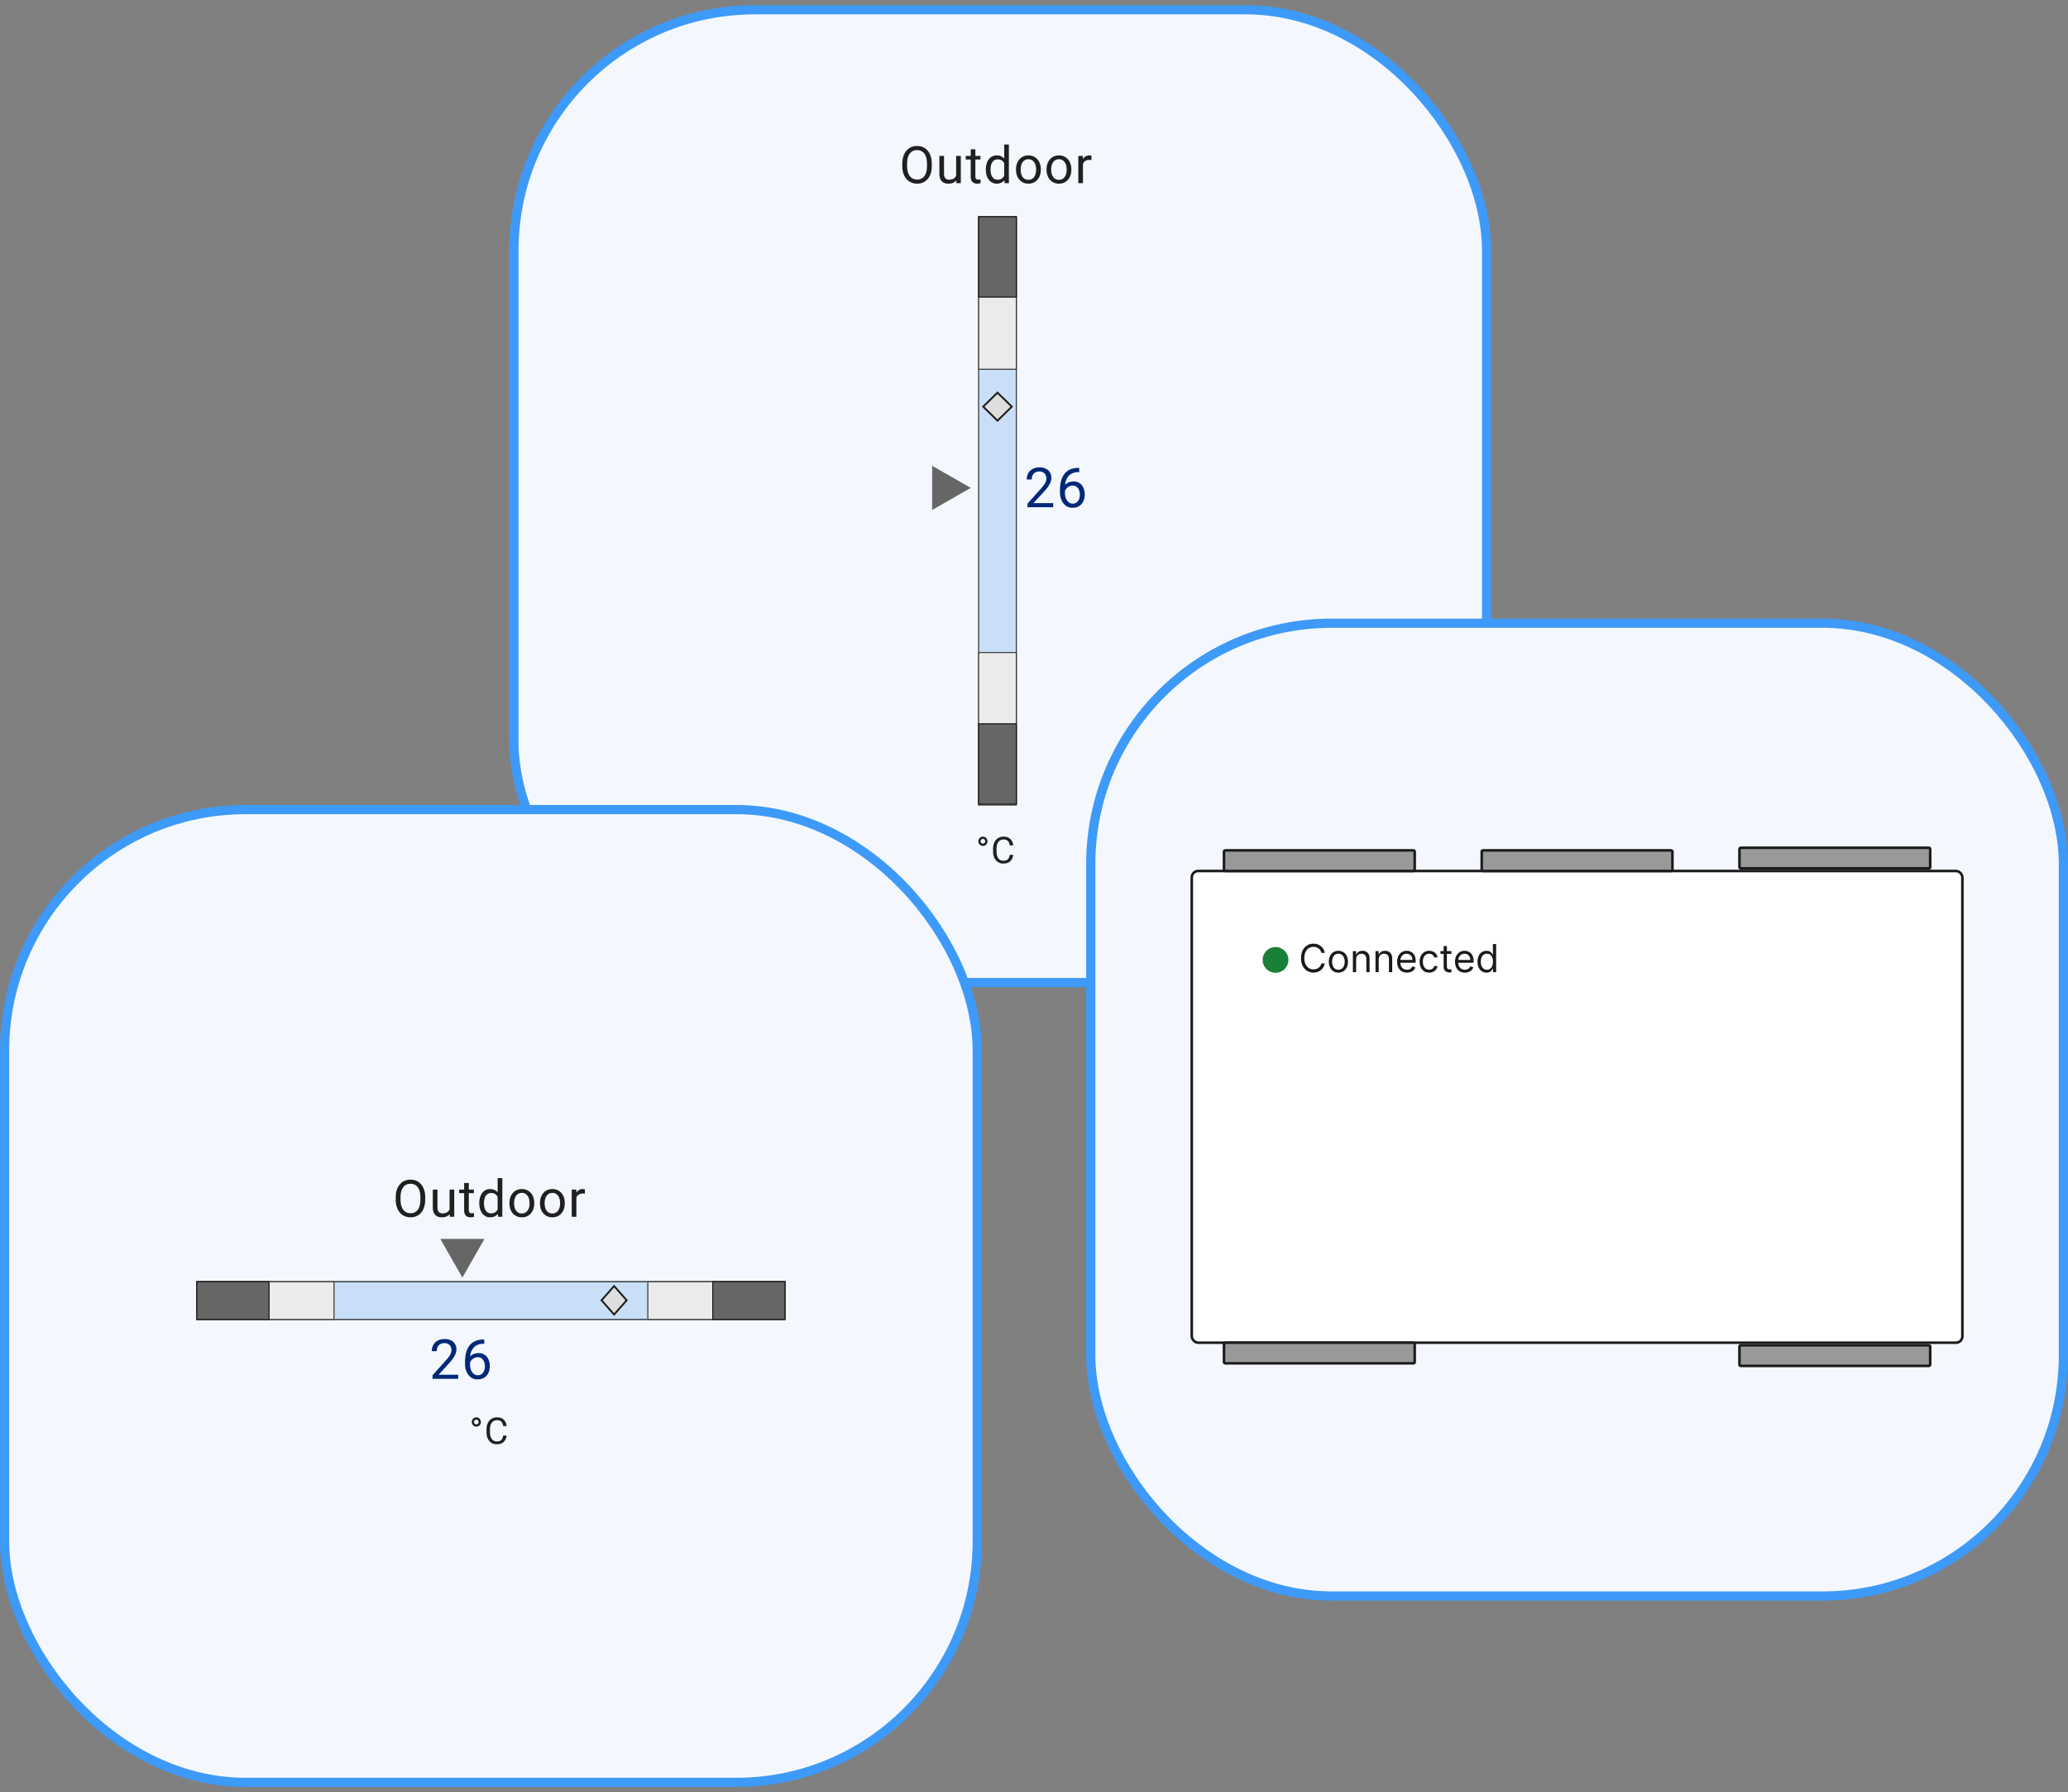 <svg width="337" height="292" fill="none" xmlns="http://www.w3.org/2000/svg"><rect width="100%" height="100%" fill="#808080" stroke="none"/><rect x="83.75" y="1.591" width="158.5" height="158.5" rx="39.25" fill="#F4F8FE" stroke="#3E9AF8" stroke-width="1.5"/><path d="m158.2 79.491-6.3-3.6v7.2l6.3-3.6Z" fill="#666"/><path d="M151.841 26.667v.377c0 .448-.056.85-.168 1.206a2.58 2.58 0 0 1-.484.906 2.09 2.09 0 0 1-.759.57c-.292.132-.62.197-.984.197-.353 0-.677-.065-.972-.196a2.182 2.182 0 0 1-.763-.57 2.65 2.65 0 0 1-.496-.907 3.819 3.819 0 0 1-.176-1.206v-.377c0-.449.057-.85.172-1.202a2.65 2.65 0 0 1 .496-.907 2.12 2.12 0 0 1 .759-.574c.295-.131.619-.197.972-.197.364 0 .692.066.984.197.296.131.549.323.759.574.213.25.376.552.488.907.115.353.172.753.172 1.202Zm-.783.377v-.386c0-.355-.037-.67-.111-.943a1.945 1.945 0 0 0-.316-.689 1.359 1.359 0 0 0-.512-.422 1.559 1.559 0 0 0-.681-.144 1.53 1.53 0 0 0-.669.144 1.41 1.41 0 0 0-.508.422c-.14.186-.248.416-.324.69a3.491 3.491 0 0 0-.115.942v.386c0 .358.038.675.115.952.076.273.186.504.328.693.145.186.316.326.513.422.199.096.422.144.668.144.257 0 .485-.048.685-.144.2-.096.368-.236.505-.422.139-.189.244-.42.315-.693.071-.277.107-.594.107-.952Zm4.753 1.772v-3.413h.763v4.438h-.726l-.037-1.025Zm.144-.935.316-.008c0 .295-.032.568-.095.82-.06.249-.158.465-.295.648a1.402 1.402 0 0 1-.537.43 1.939 1.939 0 0 1-.808.152c-.216 0-.415-.031-.595-.094a1.182 1.182 0 0 1-.459-.291 1.32 1.32 0 0 1-.3-.513 2.485 2.485 0 0 1-.102-.759v-2.863h.758v2.872c0 .2.022.365.066.496a.812.812 0 0 0 .185.307.678.678 0 0 0 .262.156c.098.03.2.045.304.045.322 0 .578-.061.767-.184.188-.126.324-.294.406-.505a1.92 1.92 0 0 0 .127-.71Zm3.818-2.478v.583h-2.4v-.583h2.4Zm-1.588-1.078h.759v4.417c0 .15.023.264.07.34a.334.334 0 0 0 .18.152.753.753 0 0 0 .238.037c.063 0 .129-.005.197-.016l.16-.033.004.62c-.06.018-.139.036-.238.053-.095.019-.212.028-.348.028-.186 0-.357-.037-.513-.11a.824.824 0 0 1-.373-.37c-.09-.175-.136-.41-.136-.705v-4.413Zm5.459 4.655v-5.439h.763v6.3h-.697l-.066-.861Zm-2.986-1.308v-.087c0-.339.041-.646.123-.922.085-.28.204-.519.357-.718a1.574 1.574 0 0 1 1.276-.623c.279 0 .522.049.73.147.21.096.388.237.533.422.148.184.264.405.349.665.084.26.143.554.176.882v.377a3.89 3.89 0 0 1-.176.878 2.07 2.07 0 0 1-.349.664 1.464 1.464 0 0 1-.533.423 1.773 1.773 0 0 1-.739.143c-.259 0-.497-.056-.713-.168a1.68 1.68 0 0 1-.554-.471 2.306 2.306 0 0 1-.357-.714 3.143 3.143 0 0 1-.123-.898Zm.763-.087v.087c0 .221.022.429.066.623.046.194.117.365.213.513.096.147.217.264.365.348.148.082.324.123.529.123.252 0 .458-.053.619-.16a1.19 1.19 0 0 0 .394-.422 2.43 2.43 0 0 0 .23-.57v-.989a2.198 2.198 0 0 0-.144-.434 1.322 1.322 0 0 0-.238-.378 1.02 1.02 0 0 0-.356-.266 1.158 1.158 0 0 0-.497-.099c-.208 0-.387.044-.537.132a1.045 1.045 0 0 0-.365.352c-.096.148-.167.32-.213.517a2.817 2.817 0 0 0-.066.623Zm4.15.087v-.095c0-.32.047-.616.14-.89.093-.276.227-.515.402-.718.175-.205.387-.363.635-.475.249-.115.528-.173.837-.173.312 0 .592.058.841.173.252.112.465.27.64.475.178.203.313.442.406.718.093.274.139.57.139.89v.095c0 .32-.046.616-.139.89a2.125 2.125 0 0 1-.406.717c-.175.203-.387.361-.636.476a1.997 1.997 0 0 1-.837.168c-.311 0-.592-.056-.84-.168a1.896 1.896 0 0 1-.64-.476 2.168 2.168 0 0 1-.402-.717 2.747 2.747 0 0 1-.14-.89Zm.759-.095v.095c0 .221.026.43.078.627.052.194.13.367.234.517.106.15.239.27.398.357.158.085.343.127.553.127.208 0 .39-.043.546-.127.158-.088.29-.207.394-.357.103-.15.181-.323.233-.517.055-.197.082-.406.082-.627v-.095c0-.219-.027-.425-.082-.62a1.588 1.588 0 0 0-.238-.52 1.126 1.126 0 0 0-.393-.36 1.105 1.105 0 0 0-.55-.132c-.208 0-.391.044-.549.131a1.174 1.174 0 0 0-.394.361c-.104.15-.182.324-.234.52-.052.195-.078.401-.078.62Zm4.216.095v-.095c0-.32.046-.616.139-.89.093-.276.227-.515.402-.718.175-.205.387-.363.636-.475.249-.115.528-.173.837-.173.311 0 .592.058.841.173.251.112.464.27.639.475.178.203.314.442.406.718.093.274.14.57.14.89v.095c0 .32-.047.616-.14.89a2.109 2.109 0 0 1-.406.717c-.175.203-.386.361-.635.476a1.997 1.997 0 0 1-.837.168c-.312 0-.592-.056-.841-.168a1.905 1.905 0 0 1-.64-.476 2.168 2.168 0 0 1-.402-.717 2.747 2.747 0 0 1-.139-.89Zm.759-.095v.095c0 .221.026.43.078.627.052.194.13.367.233.517.107.15.24.27.398.357.159.085.343.127.554.127.208 0 .39-.043.545-.127.159-.088.29-.207.394-.357a1.65 1.65 0 0 0 .234-.517c.055-.197.082-.406.082-.627v-.095c0-.219-.027-.425-.082-.62a1.588 1.588 0 0 0-.238-.52 1.101 1.101 0 0 0-.943-.492c-.208 0-.391.044-.55.131a1.183 1.183 0 0 0-.394.361c-.103.15-.181.324-.233.52-.052.195-.078.401-.078.62Zm5.175-1.476v3.74h-.758v-4.438h.738l.02.698Zm1.387-.722-.004.705a1.921 1.921 0 0 0-.37-.033c-.175 0-.329.028-.463.083a.962.962 0 0 0-.341.23 1.126 1.126 0 0 0-.221.352 1.718 1.718 0 0 0-.103.443l-.213.123c0-.268.026-.52.078-.755.055-.235.138-.443.25-.623.112-.183.255-.326.427-.427a1.199 1.199 0 0 1 .96-.098Z" fill="#000" fill-opacity=".87"/><path fill="#C8DFF7" d="M159.4 35.241h6.298v95.853H159.4z"/><path stroke="#000" stroke-opacity=".87" stroke-width=".15" d="M159.475 35.316h6.148v95.703h-6.148z"/><path fill="#EBEBEB" d="M159.4 106.249h6.298v24.992H159.4z"/><path stroke="#000" stroke-opacity=".87" stroke-width=".15" d="M159.475 106.324h6.148v24.842h-6.148z"/><path fill="#EBEBEB" d="M159.402 35.241h6.298v24.992h-6.298z"/><path stroke="#000" stroke-opacity=".87" stroke-width=".15" d="M159.477 35.316h6.148v24.842h-6.148z"/><path fill="#666" d="M159.4 117.863h6.298v13.231H159.4z"/><path stroke="#000" stroke-opacity=".87" stroke-width=".15" d="M159.475 117.938h6.148v13.081h-6.148z"/><path fill="#666" d="M159.4 35.241h6.298v13.231H159.4z"/><path stroke="#000" stroke-opacity=".87" stroke-width=".15" d="M159.475 35.316h6.148v13.081h-6.148z"/><path fill="#DEDEDE" d="m159.992 66.257 2.545-2.495 2.545 2.495-2.545 2.495z"/><path transform="scale(1.01 .99) rotate(-45 160.212 -157.766)" stroke="#000" stroke-opacity=".87" stroke-width=".3" d="M.214 0h3.264v3.264H.214z"/><path d="M159.434 137.076c0-.138.034-.265.103-.381a.779.779 0 0 1 .272-.275.696.696 0 0 1 .741 0 .757.757 0 0 1 .367.656.753.753 0 0 1-.367.653.7.7 0 0 1-.369.1.718.718 0 0 1-.372-.1.787.787 0 0 1-.272-.272.726.726 0 0 1-.103-.381Zm.363 0c0 .108.038.197.112.27a.382.382 0 0 0 .272.108.368.368 0 0 0 .372-.378.38.38 0 0 0-.108-.275.349.349 0 0 0-.264-.112.378.378 0 0 0-.272.112.375.375 0 0 0-.112.275Zm4.752 2.209h.562c-.029.27-.106.511-.231.724a1.355 1.355 0 0 1-.53.507c-.229.123-.514.184-.856.184a1.519 1.519 0 0 1-1.207-.539 1.876 1.876 0 0 1-.34-.624 2.668 2.668 0 0 1-.117-.814v-.425c0-.299.039-.569.117-.812.08-.244.195-.453.343-.627.15-.173.331-.307.542-.401a1.73 1.73 0 0 1 .712-.141c.322 0 .595.061.817.182.223.121.396.289.519.504.125.213.202.46.231.741h-.562a1.572 1.572 0 0 0-.152-.513.805.805 0 0 0-.317-.334c-.137-.078-.315-.117-.536-.117a1.1 1.1 0 0 0-.501.109.993.993 0 0 0-.36.307 1.43 1.43 0 0 0-.217.478 2.414 2.414 0 0 0-.073.618v.431c0 .209.021.405.064.589.045.183.112.344.202.483.09.139.204.248.343.328a.99.99 0 0 0 .492.117c.24 0 .432-.038.574-.114a.752.752 0 0 0 .323-.328c.074-.143.127-.314.158-.513Z" fill="#000" fill-opacity=".87"/><path d="M171.625 81.973v.668h-4.188v-.584l2.096-2.334c.258-.287.457-.53.597-.73.144-.201.244-.382.299-.54a1.42 1.42 0 0 0 .088-.492c0-.211-.044-.401-.132-.571a.988.988 0 0 0-.378-.413 1.136 1.136 0 0 0-.606-.154c-.284 0-.522.055-.712.167-.188.108-.328.26-.422.457a1.549 1.549 0 0 0-.141.677h-.813c0-.36.08-.69.238-.99.158-.298.392-.535.703-.711.31-.179.693-.268 1.147-.268.404 0 .75.072 1.037.215.287.14.507.34.659.598.155.255.233.553.233.896 0 .188-.032.378-.097.572-.061.19-.148.38-.259.57-.108.191-.236.379-.382.563a8.955 8.955 0 0 1-.462.545l-1.713 1.86h3.208Zm4.174-5.74h.07v.69h-.07c-.431 0-.791.071-1.081.212a1.77 1.77 0 0 0-.69.558c-.17.231-.293.492-.369.782-.074.29-.11.585-.11.883v.94c0 .285.033.537.101.757.067.216.16.4.277.549.117.15.249.262.395.338.15.077.305.115.466.115.188 0 .355-.035.501-.106.146-.073.27-.174.369-.303.103-.132.18-.287.233-.466.053-.179.079-.375.079-.589 0-.19-.023-.373-.07-.55a1.48 1.48 0 0 0-.215-.474 1.042 1.042 0 0 0-.365-.33 1.021 1.021 0 0 0-.514-.122c-.226 0-.437.055-.633.167a1.432 1.432 0 0 0-.479.43 1.153 1.153 0 0 0-.211.576l-.431-.004c.041-.329.117-.608.229-.84.114-.234.255-.424.422-.571.169-.15.358-.258.566-.325a2.1 2.1 0 0 1 .668-.106c.32 0 .595.06.827.18.231.12.421.282.571.484.149.2.259.425.329.677.074.249.11.505.11.769 0 .302-.042.584-.127.848a2.003 2.003 0 0 1-.382.694c-.167.2-.374.355-.62.466a2.062 2.062 0 0 1-.857.167 1.86 1.86 0 0 1-.905-.21 1.94 1.94 0 0 1-.642-.572 2.604 2.604 0 0 1-.382-.791 3.126 3.126 0 0 1-.128-.884v-.382c0-.451.046-.893.137-1.327a3.51 3.51 0 0 1 .47-1.178c.225-.351.537-.631.936-.84.398-.207.907-.311 1.525-.311Z" fill="#002878"/><rect x="177.75" y="101.543" width="158.5" height="158.5" rx="39.25" fill="#F4F8FE" stroke="#3E9AF8" stroke-width="1.5"/><rect x="194.21" y="141.911" width="125.58" height="76.86" rx="1.05" fill="#fff" stroke="#1A1A1A" stroke-width=".42"/><rect x="199.46" y="138.551" width="31.08" height="3.36" rx=".21" fill="#999" stroke="#1A1A1A" stroke-width=".42"/><rect x="199.46" y="218.772" width="31.08" height="3.36" rx=".21" fill="#999" stroke="#1A1A1A" stroke-width=".42"/><rect x="283.46" y="219.191" width="31.08" height="3.36" rx=".21" fill="#999" stroke="#1A1A1A" stroke-width=".42"/><rect x="241.46" y="138.551" width="31.08" height="3.36" rx=".21" fill="#999" stroke="#1A1A1A" stroke-width=".42"/><rect x="283.46" y="138.131" width="31.08" height="3.36" rx=".21" fill="#999" stroke="#1A1A1A" stroke-width=".42"/><circle cx="207.86" cy="156.401" r="2.1" fill="#198038"/><path d="M215.882 155.251h-.555a1.157 1.157 0 0 0-.468-.725 1.238 1.238 0 0 0-.382-.188 1.523 1.523 0 0 0-.439-.063c-.277 0-.528.071-.754.211-.223.14-.402.347-.534.619-.132.273-.197.608-.197 1.005 0 .397.065.732.197 1.004.132.273.311.48.534.62.226.14.477.21.754.21.152 0 .299-.02.439-.062a1.28 1.28 0 0 0 .382-.186 1.18 1.18 0 0 0 .296-.306c.082-.123.139-.263.172-.421h.555a1.864 1.864 0 0 1-.228.629 1.734 1.734 0 0 1-.965.765c-.203.067-.42.101-.651.101a1.92 1.92 0 0 1-1.042-.287 1.962 1.962 0 0 1-.718-.814c-.175-.352-.262-.77-.262-1.253 0-.483.087-.901.262-1.253.174-.352.414-.623.718-.814a1.92 1.92 0 0 1 1.042-.287c.231 0 .448.034.651.101.205.067.389.166.553.295.164.129.301.285.412.47.11.184.186.393.228.629Zm2.221 3.221c-.31 0-.583-.073-.817-.221a1.515 1.515 0 0 1-.546-.62 2.102 2.102 0 0 1-.194-.93c0-.358.065-.671.194-.938.132-.267.314-.474.546-.622.234-.147.507-.221.817-.221.31 0 .581.074.814.221.234.148.416.355.546.622.131.267.197.58.197.938 0 .355-.066.665-.197.93-.13.266-.312.472-.546.62a1.484 1.484 0 0 1-.814.221Zm0-.474c.235 0 .429-.06.581-.181.153-.121.265-.28.338-.477.073-.196.11-.41.11-.639 0-.23-.037-.444-.11-.642a1.07 1.07 0 0 0-.338-.481.894.894 0 0 0-.581-.184.895.895 0 0 0-.582.184 1.078 1.078 0 0 0-.338.481 1.842 1.842 0 0 0-.109.642c0 .229.036.443.109.639.073.197.186.356.338.477a.905.905 0 0 0 .582.181Zm2.891-1.664v2.067h-.528v-3.436h.51v.536h.045a.98.98 0 0 1 .367-.42c.164-.108.375-.161.635-.161.233 0 .436.047.611.143.174.094.31.237.407.429.097.191.145.433.145.725v2.184h-.528v-2.148c0-.27-.07-.48-.21-.631-.14-.152-.333-.228-.577-.228a.922.922 0 0 0-.452.11.78.78 0 0 0-.311.32c-.076.14-.114.31-.114.51Zm3.685 0v2.067h-.528v-3.436h.51v.536h.045a.98.98 0 0 1 .367-.42c.164-.108.376-.161.635-.161.233 0 .436.047.611.143.174.094.31.237.407.429.097.191.146.433.146.725v2.184h-.528v-2.148c0-.27-.071-.48-.211-.631-.14-.152-.332-.228-.577-.228a.925.925 0 0 0-.452.11.78.78 0 0 0-.311.32c-.076.14-.114.31-.114.51Zm4.598 2.138c-.331 0-.617-.073-.857-.219a1.464 1.464 0 0 1-.552-.617 2.096 2.096 0 0 1-.193-.926c0-.352.064-.663.193-.931.129-.27.31-.48.541-.631.233-.152.504-.228.814-.228.179 0 .356.03.531.089.174.06.333.157.476.291.143.133.257.309.342.528.085.219.128.489.128.81v.224h-2.649v-.457h2.112c0-.194-.039-.367-.116-.519a.875.875 0 0 0-.327-.36.915.915 0 0 0-.497-.132.94.94 0 0 0-.545.157c-.153.103-.27.237-.352.402a1.185 1.185 0 0 0-.123.533v.304c0 .26.045.48.134.66a.958.958 0 0 0 .379.409c.161.093.348.139.561.139.139 0 .264-.019.376-.058.113-.04.211-.1.293-.179a.816.816 0 0 0 .19-.3l.51.143a1.131 1.131 0 0 1-.27.457c-.127.13-.284.231-.47.304a1.737 1.737 0 0 1-.629.107Zm3.622 0c-.322 0-.599-.076-.832-.228a1.48 1.48 0 0 1-.537-.628 2.134 2.134 0 0 1-.188-.915c0-.349.064-.657.192-.924.13-.269.311-.478.542-.629.233-.152.504-.228.814-.228.242 0 .46.045.653.134.194.089.353.215.477.376s.201.349.23.564h-.528a.809.809 0 0 0-.268-.416c-.137-.123-.322-.184-.555-.184a.928.928 0 0 0-.541.161 1.043 1.043 0 0 0-.36.45 1.664 1.664 0 0 0-.128.678c0 .265.042.496.125.693.085.197.205.35.358.459a.925.925 0 0 0 .546.163.959.959 0 0 0 .374-.071.782.782 0 0 0 .284-.206.79.79 0 0 0 .165-.322h.528a1.216 1.216 0 0 1-.684.933c-.191.093-.413.14-.667.14Zm3.618-3.507v.447h-1.781v-.447h1.781Zm-1.262-.824h.528v3.276c0 .149.022.261.065.335a.34.34 0 0 0 .17.148c.07.024.144.036.221.036a.95.95 0 0 0 .233-.027l.107.474a1.02 1.02 0 0 1-.15.04 1.088 1.088 0 0 1-.243.023c-.15 0-.296-.032-.439-.097a.86.86 0 0 1-.353-.293.835.835 0 0 1-.139-.496v-3.419Zm3.46 4.331c-.331 0-.617-.073-.857-.219a1.466 1.466 0 0 1-.553-.617 2.11 2.11 0 0 1-.192-.926c0-.352.064-.663.192-.931.13-.27.311-.48.542-.631.232-.152.504-.228.814-.228.179 0 .356.03.53.089.175.06.334.157.477.291.143.133.257.309.342.528.085.219.128.489.128.81v.224h-2.649v-.457h2.112a1.12 1.12 0 0 0-.117-.519.88.88 0 0 0-.823-.492.945.945 0 0 0-.546.157 1.033 1.033 0 0 0-.351.402 1.185 1.185 0 0 0-.123.533v.304c0 .26.045.48.134.66a.962.962 0 0 0 .378.409c.161.093.349.139.562.139.139 0 .264-.019.376-.058.113-.04.211-.1.293-.179a.816.816 0 0 0 .19-.3l.51.143a1.133 1.133 0 0 1-.271.457c-.127.13-.283.231-.47.304a1.731 1.731 0 0 1-.628.107Zm3.523 0c-.286 0-.539-.072-.758-.217a1.47 1.47 0 0 1-.515-.617 2.242 2.242 0 0 1-.185-.946c0-.361.062-.675.185-.94.124-.265.297-.471.517-.615.221-.145.476-.217.765-.217.224 0 .401.037.531.112a.902.902 0 0 1 .299.25c.07.093.125.169.164.228h.044v-1.691h.528v4.582h-.51v-.528h-.062a3.176 3.176 0 0 1-.166.237.988.988 0 0 1-.306.253c-.133.073-.31.109-.531.109Zm.072-.474a.867.867 0 0 0 .537-.165c.146-.112.257-.267.333-.463.076-.199.114-.428.114-.687 0-.257-.037-.481-.111-.674a.982.982 0 0 0-.332-.452.878.878 0 0 0-.541-.163.887.887 0 0 0-.559.172 1.038 1.038 0 0 0-.334.463 1.846 1.846 0 0 0-.109.654c0 .244.037.467.112.666.076.199.188.357.335.475a.876.876 0 0 0 .555.174Z" fill="#1A1A1A"/><rect x=".75" y="131.909" width="158.5" height="158.5" rx="39.25" fill="#F4F8FE" stroke="#3E9AF8" stroke-width="1.5"/><path d="M69.291 195.084v.378c0 .448-.056.85-.168 1.205a2.592 2.592 0 0 1-.484.907c-.21.249-.464.439-.759.57-.292.131-.62.197-.984.197a2.37 2.37 0 0 1-.972-.197 2.182 2.182 0 0 1-.763-.57 2.655 2.655 0 0 1-.496-.907 3.824 3.824 0 0 1-.177-1.205v-.378c0-.448.058-.849.172-1.202a2.66 2.66 0 0 1 .497-.906c.213-.252.466-.443.758-.574a2.37 2.37 0 0 1 .972-.197c.364 0 .692.066.985.197.295.131.548.322.759.574.213.249.376.551.488.906.115.353.172.754.172 1.202Zm-.783.378v-.386c0-.355-.037-.67-.111-.943a1.944 1.944 0 0 0-.316-.689 1.367 1.367 0 0 0-.513-.423 1.552 1.552 0 0 0-.68-.143c-.247 0-.47.047-.67.143a1.419 1.419 0 0 0-.508.423 2.05 2.05 0 0 0-.324.689 3.509 3.509 0 0 0-.114.943v.386c0 .358.038.675.114.951.077.274.186.505.329.693.144.186.315.327.512.423.2.095.423.143.669.143.257 0 .485-.048.685-.143.2-.096.367-.237.504-.423a1.99 1.99 0 0 0 .316-.693c.071-.276.107-.593.107-.951Zm4.753 1.771v-3.412h.763v4.438h-.726l-.037-1.026Zm.143-.935.316-.008c0 .295-.031.569-.094.82-.06.249-.159.465-.296.648a1.39 1.39 0 0 1-.537.431 1.94 1.94 0 0 1-.808.152c-.216 0-.414-.032-.594-.095a1.169 1.169 0 0 1-.46-.291 1.325 1.325 0 0 1-.3-.512 2.476 2.476 0 0 1-.102-.759v-2.863h.759v2.871c0 .2.022.365.066.496a.825.825 0 0 0 .184.308c.08.074.167.126.263.156.098.03.2.045.303.045.323 0 .579-.062.767-.185a1.05 1.05 0 0 0 .406-.504c.085-.213.127-.45.127-.71Zm3.818-2.477v.582h-2.4v-.582h2.4Zm-1.587-1.079h.759v4.418c0 .15.023.263.07.34a.334.334 0 0 0 .18.152.765.765 0 0 0 .238.037c.063 0 .128-.006.197-.017.07-.013.124-.024.16-.033l.004.62c-.06.019-.14.037-.238.053a1.82 1.82 0 0 1-.349.029 1.18 1.18 0 0 1-.512-.111.827.827 0 0 1-.374-.369c-.09-.175-.135-.41-.135-.706v-4.413Zm5.459 4.655v-5.438h.763v6.3h-.698l-.065-.862Zm-2.986-1.308v-.086c0-.339.04-.647.123-.923.085-.279.204-.518.357-.718.156-.199.34-.352.553-.459a1.58 1.58 0 0 1 .722-.164c.28 0 .522.049.73.148.21.095.388.236.533.422.148.183.264.405.35.664.084.26.143.554.175.882v.378c-.03.325-.088.618-.176.877a2.07 2.07 0 0 1-.349.665 1.457 1.457 0 0 1-.533.422c-.21.096-.456.144-.738.144-.26 0-.498-.056-.714-.168a1.688 1.688 0 0 1-.553-.472 2.29 2.29 0 0 1-.357-.714 3.136 3.136 0 0 1-.123-.898Zm.763-.086v.086c0 .222.022.429.065.623.047.195.118.366.213.513.096.148.218.264.366.349.147.082.324.123.529.123.251 0 .458-.053.619-.16.164-.107.295-.248.394-.423.098-.175.175-.365.23-.57v-.988a2.19 2.19 0 0 0-.144-.435 1.336 1.336 0 0 0-.238-.377 1.036 1.036 0 0 0-.357-.267 1.166 1.166 0 0 0-.496-.098c-.208 0-.387.043-.537.131-.148.085-.27.202-.365.353-.096.147-.167.32-.214.516a2.842 2.842 0 0 0-.065.624Zm4.15.086v-.094c0-.32.046-.617.14-.89.092-.276.226-.516.401-.718.175-.205.387-.364.636-.476a1.97 1.97 0 0 1 .837-.172c.311 0 .592.057.84.172.252.112.465.271.64.476.178.202.314.442.406.718.093.273.14.57.14.89v.094c0 .32-.047.617-.14.89a2.124 2.124 0 0 1-.406.718 1.867 1.867 0 0 1-.635.476 1.998 1.998 0 0 1-.837.168c-.312 0-.592-.056-.84-.168a1.91 1.91 0 0 1-.64-.476 2.163 2.163 0 0 1-.403-.718 2.745 2.745 0 0 1-.14-.89Zm.759-.094v.094c0 .222.026.431.078.628.051.194.13.366.233.516.107.151.24.27.398.357.159.085.343.127.554.127.208 0 .39-.042.545-.127.159-.087.29-.206.394-.357.104-.15.182-.322.234-.516a2.34 2.34 0 0 0 .082-.628v-.094c0-.219-.027-.425-.082-.62a1.612 1.612 0 0 0-.238-.521 1.1 1.1 0 0 0-.943-.492c-.208 0-.391.044-.55.132a1.174 1.174 0 0 0-.394.36 1.661 1.661 0 0 0-.233.521 2.394 2.394 0 0 0-.078.62Zm4.216.094v-.094c0-.32.046-.617.139-.89.093-.276.227-.516.402-.718.175-.205.387-.364.636-.476.248-.115.527-.172.836-.172.312 0 .592.057.841.172.252.112.465.271.64.476.178.202.313.442.406.718.093.273.14.57.14.89v.094c0 .32-.047.617-.14.89a2.124 2.124 0 0 1-.406.718 1.867 1.867 0 0 1-.636.476 1.998 1.998 0 0 1-.836.168c-.312 0-.592-.056-.841-.168a1.91 1.91 0 0 1-.64-.476 2.163 2.163 0 0 1-.402-.718 2.748 2.748 0 0 1-.14-.89Zm.758-.094v.094c0 .222.026.431.078.628.052.194.13.366.234.516.107.151.24.27.398.357.158.085.343.127.554.127.207 0 .39-.042.545-.127.159-.087.29-.206.394-.357.104-.15.182-.322.234-.516.054-.197.082-.406.082-.628v-.094c0-.219-.028-.425-.082-.62a1.61 1.61 0 0 0-.238-.521 1.1 1.1 0 0 0-.943-.492c-.208 0-.392.044-.55.132a1.173 1.173 0 0 0-.394.36 1.664 1.664 0 0 0-.234.521 2.398 2.398 0 0 0-.078.62Zm5.176-1.477v3.741h-.759v-4.438h.738l.02.697Zm1.386-.722-.004.706a2.082 2.082 0 0 0-.37-.033c-.174 0-.329.027-.463.082a.957.957 0 0 0-.34.23 1.104 1.104 0 0 0-.221.352 1.697 1.697 0 0 0-.103.443l-.213.123c0-.268.026-.519.078-.754.054-.235.138-.443.25-.624.112-.183.254-.325.426-.426a1.198 1.198 0 0 1 .813-.136.59.59 0 0 1 .147.037Z" fill="#000" fill-opacity=".87"/><path d="m75.35 208.159 3.6-6.3h-7.2l3.6 6.3Z" fill="#666"/><path fill="#C8DFF7" d="M128 208.759v6.3H32v-6.3z"/><path stroke="#000" stroke-opacity=".87" stroke-width=".15" d="M127.925 208.834v6.15h-95.85v-6.15z"/><path fill="#C8DFF7" d="M32.132 215.06v-6.3H128v6.3z"/><path stroke="#000" stroke-opacity=".87" stroke-width=".15" d="M32.207 214.984v-6.15h95.717v6.15z"/><path fill="#EBEBEB" d="M32 215.059v-6.3h22.51v6.3z"/><path stroke="#000" stroke-opacity=".87" stroke-width=".15" d="M32.075 214.984v-6.15h22.36v6.15z"/><path fill="#666" d="M32 215.059v-6.3h11.917v6.3z"/><path stroke="#000" stroke-opacity=".87" stroke-width=".15" d="M32.075 214.984v-6.15h11.767v6.15z"/><path fill="#DEDEDE" d="m100.064 209.359 2.247 2.546-2.247 2.546-2.247-2.546z"/><path transform="scale(.936 1.06) rotate(45 -184.89 228.011)" stroke="#000" stroke-opacity=".87" stroke-width=".3" d="M0 .225h3.096v3.096H0z"/><path fill="#EBEBEB" d="M105.49 215.059v-6.3H128v6.3z"/><path stroke="#000" stroke-opacity=".87" stroke-width=".15" d="M105.565 214.984v-6.15h22.36v6.15z"/><path fill="#666" d="M116.083 215.059v-6.3H128v6.3z"/><path stroke="#000" stroke-opacity=".87" stroke-width=".15" d="M116.158 214.984v-6.15h11.767v6.15z"/><path d="M74.674 223.991v.668h-4.188v-.584l2.096-2.334c.258-.287.457-.53.598-.729.143-.202.243-.383.299-.541.058-.161.088-.325.088-.492 0-.211-.044-.401-.132-.571a.983.983 0 0 0-.378-.413 1.133 1.133 0 0 0-.607-.154c-.284 0-.521.055-.712.167a1.027 1.027 0 0 0-.421.457c-.094.196-.141.422-.141.677h-.813c0-.361.08-.69.237-.989a1.75 1.75 0 0 1 .704-.712c.31-.179.692-.268 1.146-.268.405 0 .75.072 1.037.215.288.141.507.34.66.598.155.255.233.554.233.896 0 .188-.033.378-.097.572a2.93 2.93 0 0 1-.26.571c-.108.19-.235.378-.382.562a8.432 8.432 0 0 1-.461.545l-1.714 1.859h3.208Zm4.174-5.739h.07v.69h-.07c-.43 0-.79.07-1.08.211-.29.138-.52.324-.69.558-.17.231-.294.492-.37.782-.073.29-.11.585-.11.883v.941c0 .284.034.536.101.756.068.217.16.4.277.549.117.149.25.262.396.338.15.077.305.115.466.115.187 0 .354-.035.5-.106.147-.073.27-.174.37-.303.102-.132.18-.287.233-.466.052-.179.079-.375.079-.589 0-.19-.024-.373-.07-.549a1.469 1.469 0 0 0-.216-.475 1.037 1.037 0 0 0-.879-.452c-.225 0-.436.055-.633.167a1.441 1.441 0 0 0-.479.43 1.161 1.161 0 0 0-.21.576l-.431-.004c.04-.328.117-.608.228-.84.115-.234.255-.424.422-.571.17-.149.359-.258.567-.325.211-.07.434-.106.668-.106.32 0 .595.06.826.181.232.12.422.281.572.483.149.199.259.425.329.677.073.249.11.505.11.769 0 .302-.043.584-.127.848a1.997 1.997 0 0 1-.383.694 1.72 1.72 0 0 1-.62.466 2.066 2.066 0 0 1-.856.167c-.346 0-.648-.07-.906-.211a1.935 1.935 0 0 1-.641-.571 2.602 2.602 0 0 1-.383-.791 3.127 3.127 0 0 1-.127-.883v-.383c0-.451.045-.893.136-1.327.091-.434.248-.826.47-1.178.226-.351.538-.631.936-.839.399-.208.907-.312 1.525-.312Z" fill="#002878"/><path d="M76.884 231.694c0-.139.034-.266.102-.381a.781.781 0 0 1 .273-.275.687.687 0 0 1 .372-.106c.135 0 .258.035.369.106a.765.765 0 0 1 .366.656.75.75 0 0 1-.366.653.702.702 0 0 1-.37.1.717.717 0 0 1-.371-.1.79.79 0 0 1-.273-.272.735.735 0 0 1-.102-.381Zm.363 0a.36.36 0 0 0 .111.269.38.38 0 0 0 .273.109.35.35 0 0 0 .263-.109.365.365 0 0 0 .109-.269.38.38 0 0 0-.109-.276.349.349 0 0 0-.263-.111.378.378 0 0 0-.384.387ZM82 233.903h.562a1.79 1.79 0 0 1-.232.723 1.353 1.353 0 0 1-.53.507c-.228.123-.513.185-.855.185-.25 0-.478-.047-.683-.141a1.516 1.516 0 0 1-.524-.398 1.868 1.868 0 0 1-.34-.624 2.666 2.666 0 0 1-.117-.815v-.424c0-.299.039-.57.117-.812.08-.244.194-.453.343-.627.15-.174.33-.308.542-.401a1.73 1.73 0 0 1 .712-.141c.322 0 .594.061.817.182a1.3 1.3 0 0 1 .518.504c.126.212.203.46.232.741h-.563a1.576 1.576 0 0 0-.152-.513.794.794 0 0 0-.316-.334c-.137-.078-.316-.117-.536-.117-.19 0-.357.036-.501.108a1.015 1.015 0 0 0-.36.308 1.431 1.431 0 0 0-.218.478 2.418 2.418 0 0 0-.073.618v.43c0 .209.022.406.065.589.045.184.112.345.202.484.09.138.204.248.343.328a.988.988 0 0 0 .492.117c.24 0 .431-.038.574-.114a.754.754 0 0 0 .322-.328c.075-.143.127-.314.159-.513Z" fill="#000" fill-opacity=".87"/></svg>